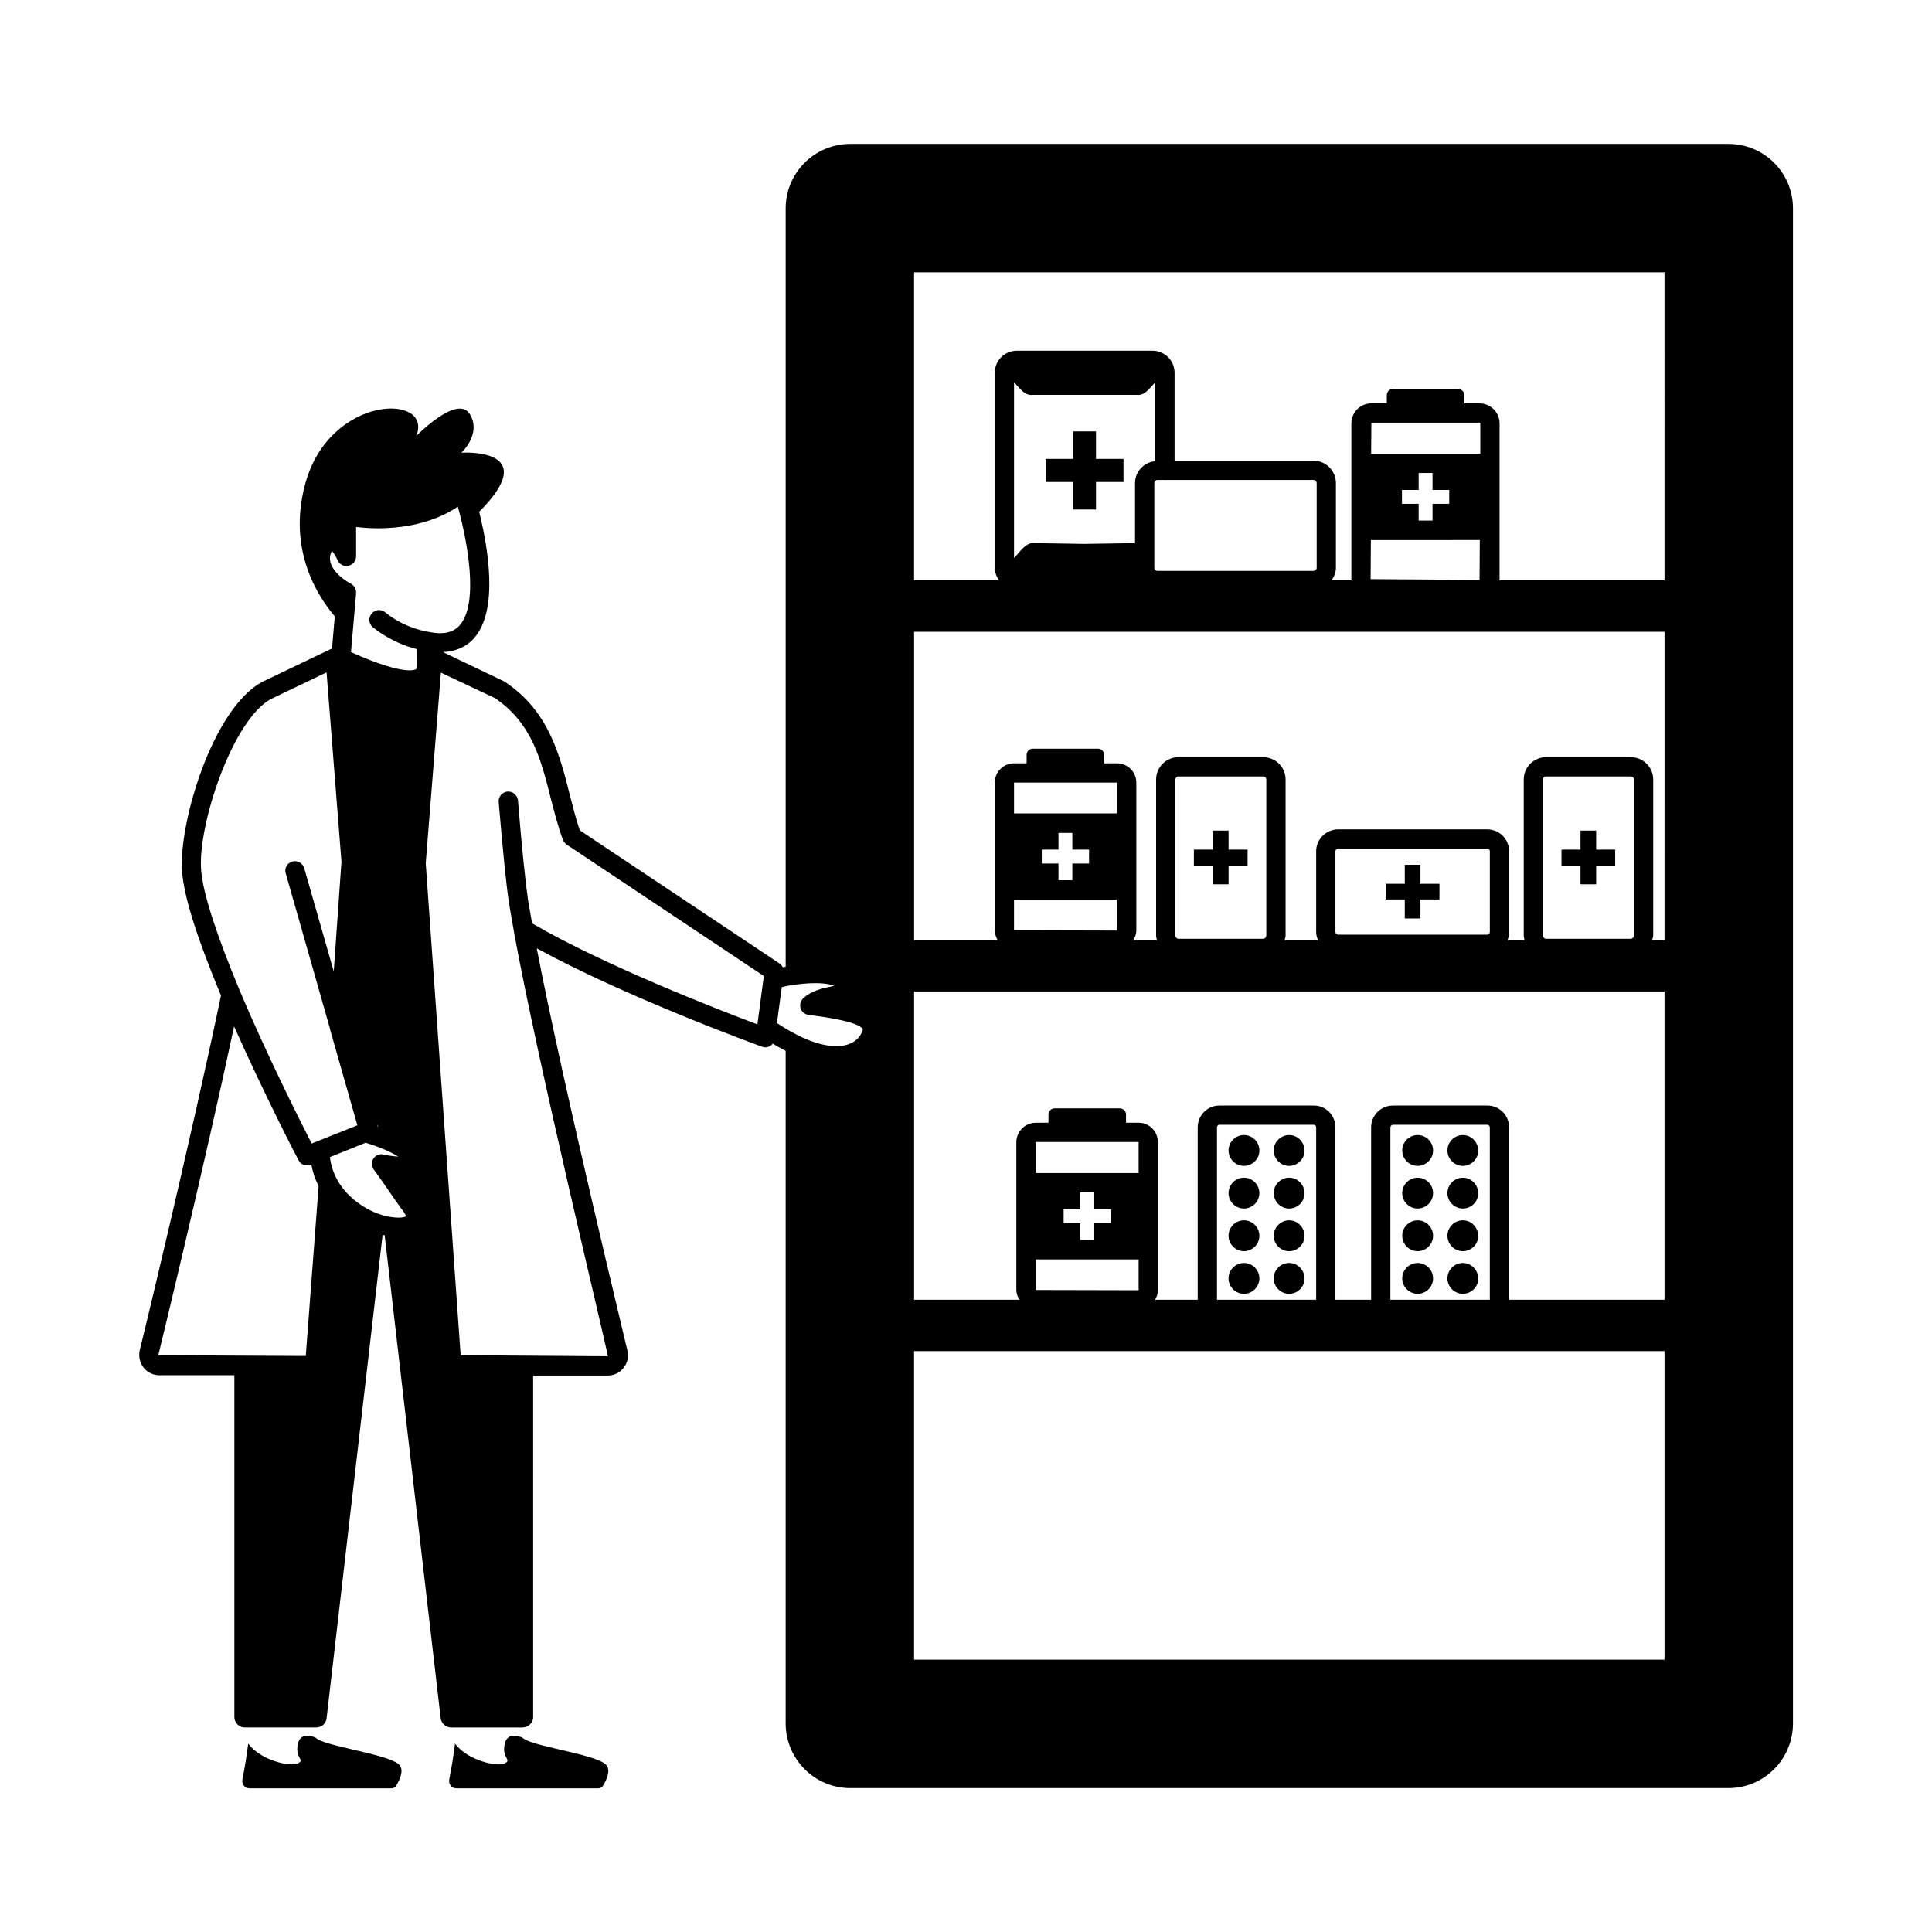 <?xml version="1.0" encoding="UTF-8"?>
<!-- Uploaded to: ICON Repo, www.iconrepo.com, Generator: ICON Repo Mixer Tools -->
<svg fill="#000000" width="800px" height="800px" version="1.1" viewBox="144 144 512 512" xmlns="http://www.w3.org/2000/svg">
 <g>
  <path d="m428.39 279.02h6.059v-7.285h7.285v-6.125h-7.285v-7.285h-6.059v7.285h-7.285v6.125h7.285z"/>
  <path d="m602.07 182.14h-232.77c-9.395 0-17.09 7.625-17.09 17.09v200.98c-0.273 0-0.543 0.066-0.75 0.137-0.203-0.41-0.543-0.75-0.887-1.02l-52.898-35.266c-1.09-3.062-1.84-6.262-2.723-9.602-2.586-10.281-5.516-21.855-16.75-29.48-0.203-0.203-0.41-0.34-0.613-0.41l-16.203-7.762c3.336-0.137 6.195-1.363 8.238-3.676 6.606-7.488 3.676-24.168 1.363-33.496 17.09-17.156-4.699-15.66-4.699-15.66s5.445-5.039 2.18-10.281c-3.336-5.242-14.16 5.856-14.16 5.856 4.629-11.301-22.738-11.098-29.344 12.391-4.969 17.77 3.402 30.297 7.762 35.402l-0.75 8.578c-0.137 0.066-0.203 0.066-0.273 0.066l-18.043 8.645c-13.414 6.945-22.535 38.195-21.379 50.586 0.543 6.672 3.949 17.359 10.281 32.613-7.898 37.855-21.379 93.547-21.582 94.227-0.266 1.633 0.141 3.266 1.164 4.492 1.02 1.227 2.519 1.906 4.152 1.906h19.812v90.551c0 1.566 1.227 2.793 2.793 2.793h18.859c1.43 0 2.656-1.02 2.793-2.449l14.844-128.13c0.203 0.066 0.41 0.137 0.543 0.137l14.844 128c0.203 1.43 1.363 2.449 2.793 2.449h18.859c1.566 0 2.859-1.227 2.859-2.793l-0.008-90.48h19.812c1.633 0 3.133-0.75 4.152-2.043 1.02-1.293 1.43-2.926 1.02-4.562-0.137-0.816-16.953-69.852-24.031-106.62 23.215 12.73 58.141 25.531 59.707 26.074 0.75 0.273 1.566 0.203 2.18-0.203 0.273-0.137 0.477-0.41 0.68-0.613 1.156 0.75 2.316 1.363 3.402 1.906v178.24c0 9.465 7.691 17.156 17.09 17.156h232.77c9.465 0 17.09-7.691 17.09-17.156v-401.48c0-9.461-7.625-17.086-17.09-17.086zm-377.04 321.21-39.078-0.203c0.137-0.543 12.117-49.77 20.086-87.145 8.168 18.383 16.953 35.336 17.09 35.473 0.41 0.887 1.293 1.363 2.246 1.363 0.34 0 0.613 0 0.953-0.137l0.203-0.066c0.34 2.043 1.02 3.949 1.906 5.719zm1.566-56.305c-2.996-5.856-11.848-23.422-18.996-40.371-6.262-14.977-9.734-25.734-10.281-31.863-1.09-11.914 8.375-40.305 18.586-45.613l14.637-7.012 3.949 50.176-2.043 29.07-7.828-27.367c-0.41-1.363-1.77-2.109-3.133-1.77-1.363 0.41-2.18 1.77-1.77 3.133l11.777 41.324v0.137l7.215 25.328zm16.68 18.246c-2.586-1.09-10.688-5.309-11.848-14.637l9.465-3.812c4.289 1.293 7.215 2.723 8.645 3.676-0.953-0.066-2.316-0.203-3.812-0.543-1.09-0.273-2.18 0.137-2.793 1.09-0.543 0.887-0.477 2.109 0.137 2.926 0.816 1.02 2.043 2.859 3.402 4.766 1.43 2.109 2.996 4.356 4.152 5.922 0.816 1.02 0.953 1.633 1.02 1.633-0.605 0.48-3.805 0.82-8.367-1.02zm0.613-23.418 0.34 0.75c-0.066-0.066-0.066-0.066-0.137-0.066zm10.414-120.57s-2.449 2.18-17.293-4.492l1.363-15.59c0.066-1.02-0.477-2.043-1.363-2.519-0.066 0-7.148-3.746-5.242-8.305 0.066-0.137 0.137-0.34 0.203-0.41 0.477 0.543 1.09 1.566 1.496 2.449 0.477 1.156 1.703 1.77 2.859 1.496 1.227-0.273 2.043-1.293 2.043-2.519v-7.762c5.516 0.68 17.359 1.02 26.961-5.379 2.519 9.055 5.652 25.598 0.477 31.453-1.703 1.906-4.289 2.519-7.965 1.77 0 0-6.332-0.75-11.777-5.242-1.09-0.887-2.723-0.75-3.609 0.41-0.887 1.09-0.75 2.656 0.34 3.539 4.289 3.473 8.781 5.106 11.574 5.785 0.004 0.004 0.141 5.109-0.066 5.316zm90.414 94.156c-9.668-3.609-40.715-15.66-59.707-26.758-0.41-2.246-0.75-4.356-1.09-6.262-0.68-4.766-1.633-13.684-2.656-26.348-0.137-1.363-1.43-2.449-2.793-2.316-1.363 0.137-2.449 1.363-2.316 2.793 1.09 12.73 1.973 21.719 2.723 26.688 0.34 2.18 0.816 4.699 1.293 7.488v0.066c6.398 35.199 24.918 111.52 24.918 112.61l-39.012-0.273-9.254-130.38 4.016-50.516 14.297 6.738c9.805 6.606 12.254 16.34 14.844 26.688 0.953 3.609 1.906 7.422 3.199 10.895 0.203 0.477 0.543 0.953 0.953 1.227l52.289 34.859zm27.914 1.496c-0.41 1.293-1.43 2.996-3.879 3.812-2.586 0.887-8.512 1.227-18.859-5.652l1.293-9.531c4.289-1.02 10.895-1.566 13.891-0.34-0.273 0.066-0.613 0.137-0.887 0.203-2.316 0.477-5.106 1.09-7.285 3.062-0.75 0.68-1.02 1.703-0.75 2.656 0.273 0.953 1.09 1.633 2.043 1.77l1.43 0.203c10.621 1.363 12.664 2.926 13.004 3.539zm212.48 166.87h-198.87v-81.766h198.87zm-159.24-115.67v-3.676h4.426v-4.492h3.676v4.492h4.426v3.676h-4.426v4.426h-3.676v-4.426zm-7.356-13.277v-8.238h27.234v8.238zm27.234 22.879v8.168l-27.301-0.066v-8.102zm20.766 10.688v-45.684c0-0.34 0.273-0.68 0.613-0.68h25.055c0.34 0 0.613 0.34 0.613 0.68v45.684zm45.953 0v-45.684c0-0.34 0.34-0.68 0.68-0.68h25.055c0.34 0 0.613 0.34 0.613 0.68v45.684zm72.645 0h-41.191v-45.684c0-3.199-2.586-5.785-5.719-5.785h-25.055c-3.199 0-5.785 2.586-5.785 5.785v45.684h-9.465v-45.684c0-3.199-2.519-5.785-5.719-5.785h-25.055c-3.133 0-5.719 2.586-5.719 5.785v45.684h-11.301c0.477-0.75 0.75-1.633 0.75-2.586v-39.148c0-2.859-2.246-5.176-5.106-5.176h-3.336v-2.18c0-0.887-0.75-1.633-1.633-1.633h-17.293c-0.887 0-1.633 0.75-1.633 1.633v2.18h-3.336c-2.859 0-5.176 2.316-5.176 5.176v39.148c0 0.953 0.34 1.84 0.816 2.586h-27.914v-81.699h198.87zm-165.03-115.61v-3.676h4.426v-4.426h3.676v4.426h4.426v3.676h-4.426v4.426h-3.676v-4.426zm-7.352-13.273v-8.168h27.234 0.066v8.168zm27.23 22.875v8.168l-27.234-0.066v-8.102zm15.523 9.465v-41.324c0-0.477 0.41-0.816 0.816-0.816h22.398c0.477 0 0.887 0.34 0.887 0.816v41.324c0 0.477-0.41 0.887-0.887 0.887h-22.398c-0.406-0.004-0.816-0.41-0.816-0.887zm42.418-0.887v-21.445c0-0.34 0.34-0.68 0.75-0.68h39.488c0.41 0 0.68 0.34 0.68 0.68v21.445c0 0.34-0.273 0.68-0.68 0.68h-39.488c-0.41 0-0.75-0.34-0.75-0.68zm55.008 0.887v-41.324c0-0.477 0.34-0.816 0.816-0.816h22.398c0.477 0 0.887 0.34 0.887 0.816v41.324c0 0.477-0.41 0.887-0.887 0.887h-22.398c-0.477-0.004-0.816-0.41-0.816-0.887zm32.203 1.223h-3.269c0.066-0.41 0.273-0.75 0.273-1.227v-41.324c0-3.269-2.656-5.922-5.992-5.922h-22.398c-3.269 0-5.922 2.656-5.922 5.922v41.324c0 0.477 0.137 0.816 0.203 1.227h-4.492c0.273-0.68 0.41-1.363 0.41-2.109v-21.445c0-3.199-2.586-5.785-5.785-5.785h-39.488c-3.199 0-5.856 2.586-5.856 5.785v21.445c0 0.75 0.203 1.43 0.477 2.109h-8.852c0.137-0.41 0.273-0.75 0.273-1.227v-41.324c0-3.269-2.656-5.922-5.992-5.922h-22.398c-3.269 0-5.922 2.656-5.922 5.922v41.324c0 0.477 0.137 0.816 0.203 1.227h-6.262c0.477-0.75 0.816-1.633 0.816-2.586v-39.148c0-2.859-2.316-5.106-5.176-5.106h-3.336v-2.246c0-0.887-0.75-1.633-1.633-1.633h-17.297c-0.887 0-1.633 0.75-1.633 1.633v2.246h-3.336c-2.793 0-5.106 2.246-5.106 5.106v39.148c0 0.953 0.34 1.84 0.75 2.586h-22.125v-81.699h198.87zm-134.94-126.91c-2.996 0.273-5.379 2.723-5.379 5.856v15.863c-0.066 0.066-0.137 0-0.203 0l-13.207 0.203-13.141-0.203c-2.043-0.273-3.336 1.496-4.832 3.199l-0.68 0.75v-46.637l0.137 0.203c1.496 1.633 2.793 3.473 4.832 3.199h27.504c2.043 0.273 3.336-1.566 4.832-3.199l0.137-0.203zm0.613 4.973h1.84c0.066 0 0.066 0.066 0.137 0.066 0.066 0 0.066-0.066 0.137-0.066h39.148c0.477 0 0.887 0.41 0.887 0.887v22.398c0 0.477-0.41 0.816-0.887 0.816h-41.258c-0.477 0-0.887-0.34-0.887-0.816v-22.398c-0.004-0.48 0.406-0.887 0.883-0.887zm64.746 6.332v-3.676h4.426v-4.492h3.676v4.492h4.426v3.676h-4.426v4.426h-3.676v-4.426zm-8.172-13.277 0.066-8.238h28.664c0.137 0 0.203 0.137 0.203 0.203v8.035zm28.801 22.875-0.066 10.555-28.867-0.203 0.066-10.348zm48.949 10.691h-43.777c0-0.137 0.066-0.203 0.066-0.34v-41.258c0-2.926-2.383-5.309-5.309-5.309l-4.016-0.004v-2.18c0-0.887-0.75-1.633-1.633-1.633h-17.293c-0.953 0-1.633 0.75-1.633 1.633v2.18h-4.086c-2.926 0-5.309 2.383-5.309 5.309v41.258c0 0.137 0.066 0.203 0.066 0.34h-5.309c0.68-0.953 1.156-2.109 1.156-3.336v-22.398c0-3.336-2.656-5.992-5.992-5.992h-36.766v-23.215c0-3.336-2.586-5.922-5.922-5.922h-35.812c-3.336 0-5.922 2.586-5.922 5.922v51.539c0 1.293 0.477 2.449 1.156 3.402h-22.535v-81.629h198.87z"/>
  <path d="m562.85 378.35h4.152v-4.969h5.039v-4.223h-5.039v-5.039h-4.152v5.039h-5.039v4.223h5.039z"/>
  <path d="m465.43 378.35h4.152v-4.969h5.039v-4.223h-5.039v-5.039h-4.152v5.039h-5.039v4.223h5.039z"/>
  <path d="m516.28 387.4h4.156v-5.039h5.035v-4.152h-5.035v-5.035h-4.156v5.035h-5.035v4.152h5.035z"/>
  <path d="m519.69 444.8c-2.246 0-4.086 1.84-4.086 4.086 0 2.246 1.84 4.086 4.086 4.086s4.086-1.84 4.086-4.086c0-2.246-1.84-4.086-4.086-4.086z"/>
  <path d="m531.67 444.8c-2.246 0-4.086 1.84-4.086 4.086 0 2.246 1.84 4.086 4.086 4.086 2.246 0 4.086-1.84 4.086-4.086-0.066-2.246-1.836-4.086-4.086-4.086z"/>
  <path d="m519.69 456.1c-2.246 0-4.086 1.84-4.086 4.086s1.84 4.086 4.086 4.086 4.086-1.84 4.086-4.086-1.84-4.086-4.086-4.086z"/>
  <path d="m531.67 456.1c-2.246 0-4.086 1.84-4.086 4.086s1.84 4.086 4.086 4.086c2.246 0 4.086-1.84 4.086-4.086-0.066-2.246-1.836-4.086-4.086-4.086z"/>
  <path d="m519.69 467.4c-2.246 0-4.086 1.84-4.086 4.086s1.84 4.086 4.086 4.086 4.086-1.84 4.086-4.086-1.84-4.086-4.086-4.086z"/>
  <path d="m531.67 467.4c-2.246 0-4.086 1.84-4.086 4.086s1.84 4.086 4.086 4.086c2.246 0 4.086-1.84 4.086-4.086-0.066-2.246-1.836-4.086-4.086-4.086z"/>
  <path d="m519.69 478.7c-2.246 0-4.086 1.84-4.086 4.086 0 2.246 1.84 4.086 4.086 4.086s4.086-1.84 4.086-4.086c0-2.25-1.84-4.086-4.086-4.086z"/>
  <path d="m531.67 478.7c-2.246 0-4.086 1.84-4.086 4.086 0 2.246 1.84 4.086 4.086 4.086 2.246 0 4.086-1.84 4.086-4.086-0.066-2.25-1.836-4.086-4.086-4.086z"/>
  <path d="m473.66 444.8c-2.246 0-4.086 1.84-4.086 4.086 0 2.246 1.84 4.086 4.086 4.086 2.246 0 4.086-1.84 4.086-4.086 0-2.246-1.84-4.086-4.086-4.086z"/>
  <path d="m485.64 444.8c-2.246 0-4.086 1.84-4.086 4.086 0 2.246 1.84 4.086 4.086 4.086 2.246 0 4.086-1.84 4.086-4.086-0.066-2.246-1.836-4.086-4.086-4.086z"/>
  <path d="m473.66 456.1c-2.246 0-4.086 1.84-4.086 4.086s1.84 4.086 4.086 4.086c2.246 0 4.086-1.84 4.086-4.086s-1.84-4.086-4.086-4.086z"/>
  <path d="m485.64 456.1c-2.246 0-4.086 1.84-4.086 4.086s1.84 4.086 4.086 4.086c2.246 0 4.086-1.84 4.086-4.086-0.066-2.246-1.836-4.086-4.086-4.086z"/>
  <path d="m473.66 467.4c-2.246 0-4.086 1.84-4.086 4.086s1.84 4.086 4.086 4.086c2.246 0 4.086-1.84 4.086-4.086s-1.84-4.086-4.086-4.086z"/>
  <path d="m485.64 467.4c-2.246 0-4.086 1.84-4.086 4.086s1.84 4.086 4.086 4.086c2.246 0 4.086-1.84 4.086-4.086-0.066-2.246-1.836-4.086-4.086-4.086z"/>
  <path d="m473.66 478.7c-2.246 0-4.086 1.84-4.086 4.086 0 2.246 1.84 4.086 4.086 4.086 2.246 0 4.086-1.84 4.086-4.086 0-2.25-1.84-4.086-4.086-4.086z"/>
  <path d="m485.64 478.7c-2.246 0-4.086 1.84-4.086 4.086 0 2.246 1.84 4.086 4.086 4.086 2.246 0 4.086-1.84 4.086-4.086-0.066-2.25-1.836-4.086-4.086-4.086z"/>
  <path d="m228.36 605c-0.203-0.066-0.41-0.273-0.613-0.41l-0.066-0.066c-0.477-0.203-4.086-1.84-4.766 1.77-0.75 3.746 2.043 4.016 0 5.039-2.109 0.953-9.805-0.816-13.141-5.242-0.41 3.133-0.887 6.332-1.496 9.258-0.34 1.43 0.543 2.586 1.906 2.586h37.512c0.543 0 1.09-0.273 1.363-0.816 0.75-1.227 1.973-3.746 0.953-5.176-1.773-2.789-17.91-4.832-21.652-6.941z"/>
  <path d="m283.17 605c-0.203-0.066-0.41-0.273-0.613-0.41l-0.066-0.066c-0.477-0.203-4.086-1.84-4.766 1.77-0.75 3.746 2.043 4.016 0 5.039-2.109 0.953-9.805-0.816-13.141-5.242-0.41 3.133-0.887 6.332-1.496 9.258-0.34 1.43 0.543 2.586 1.906 2.586h37.512c0.543 0 1.09-0.273 1.363-0.816 0.75-1.227 1.973-3.746 0.953-5.176-1.77-2.789-17.906-4.832-21.652-6.941z"/>
 </g>
</svg>